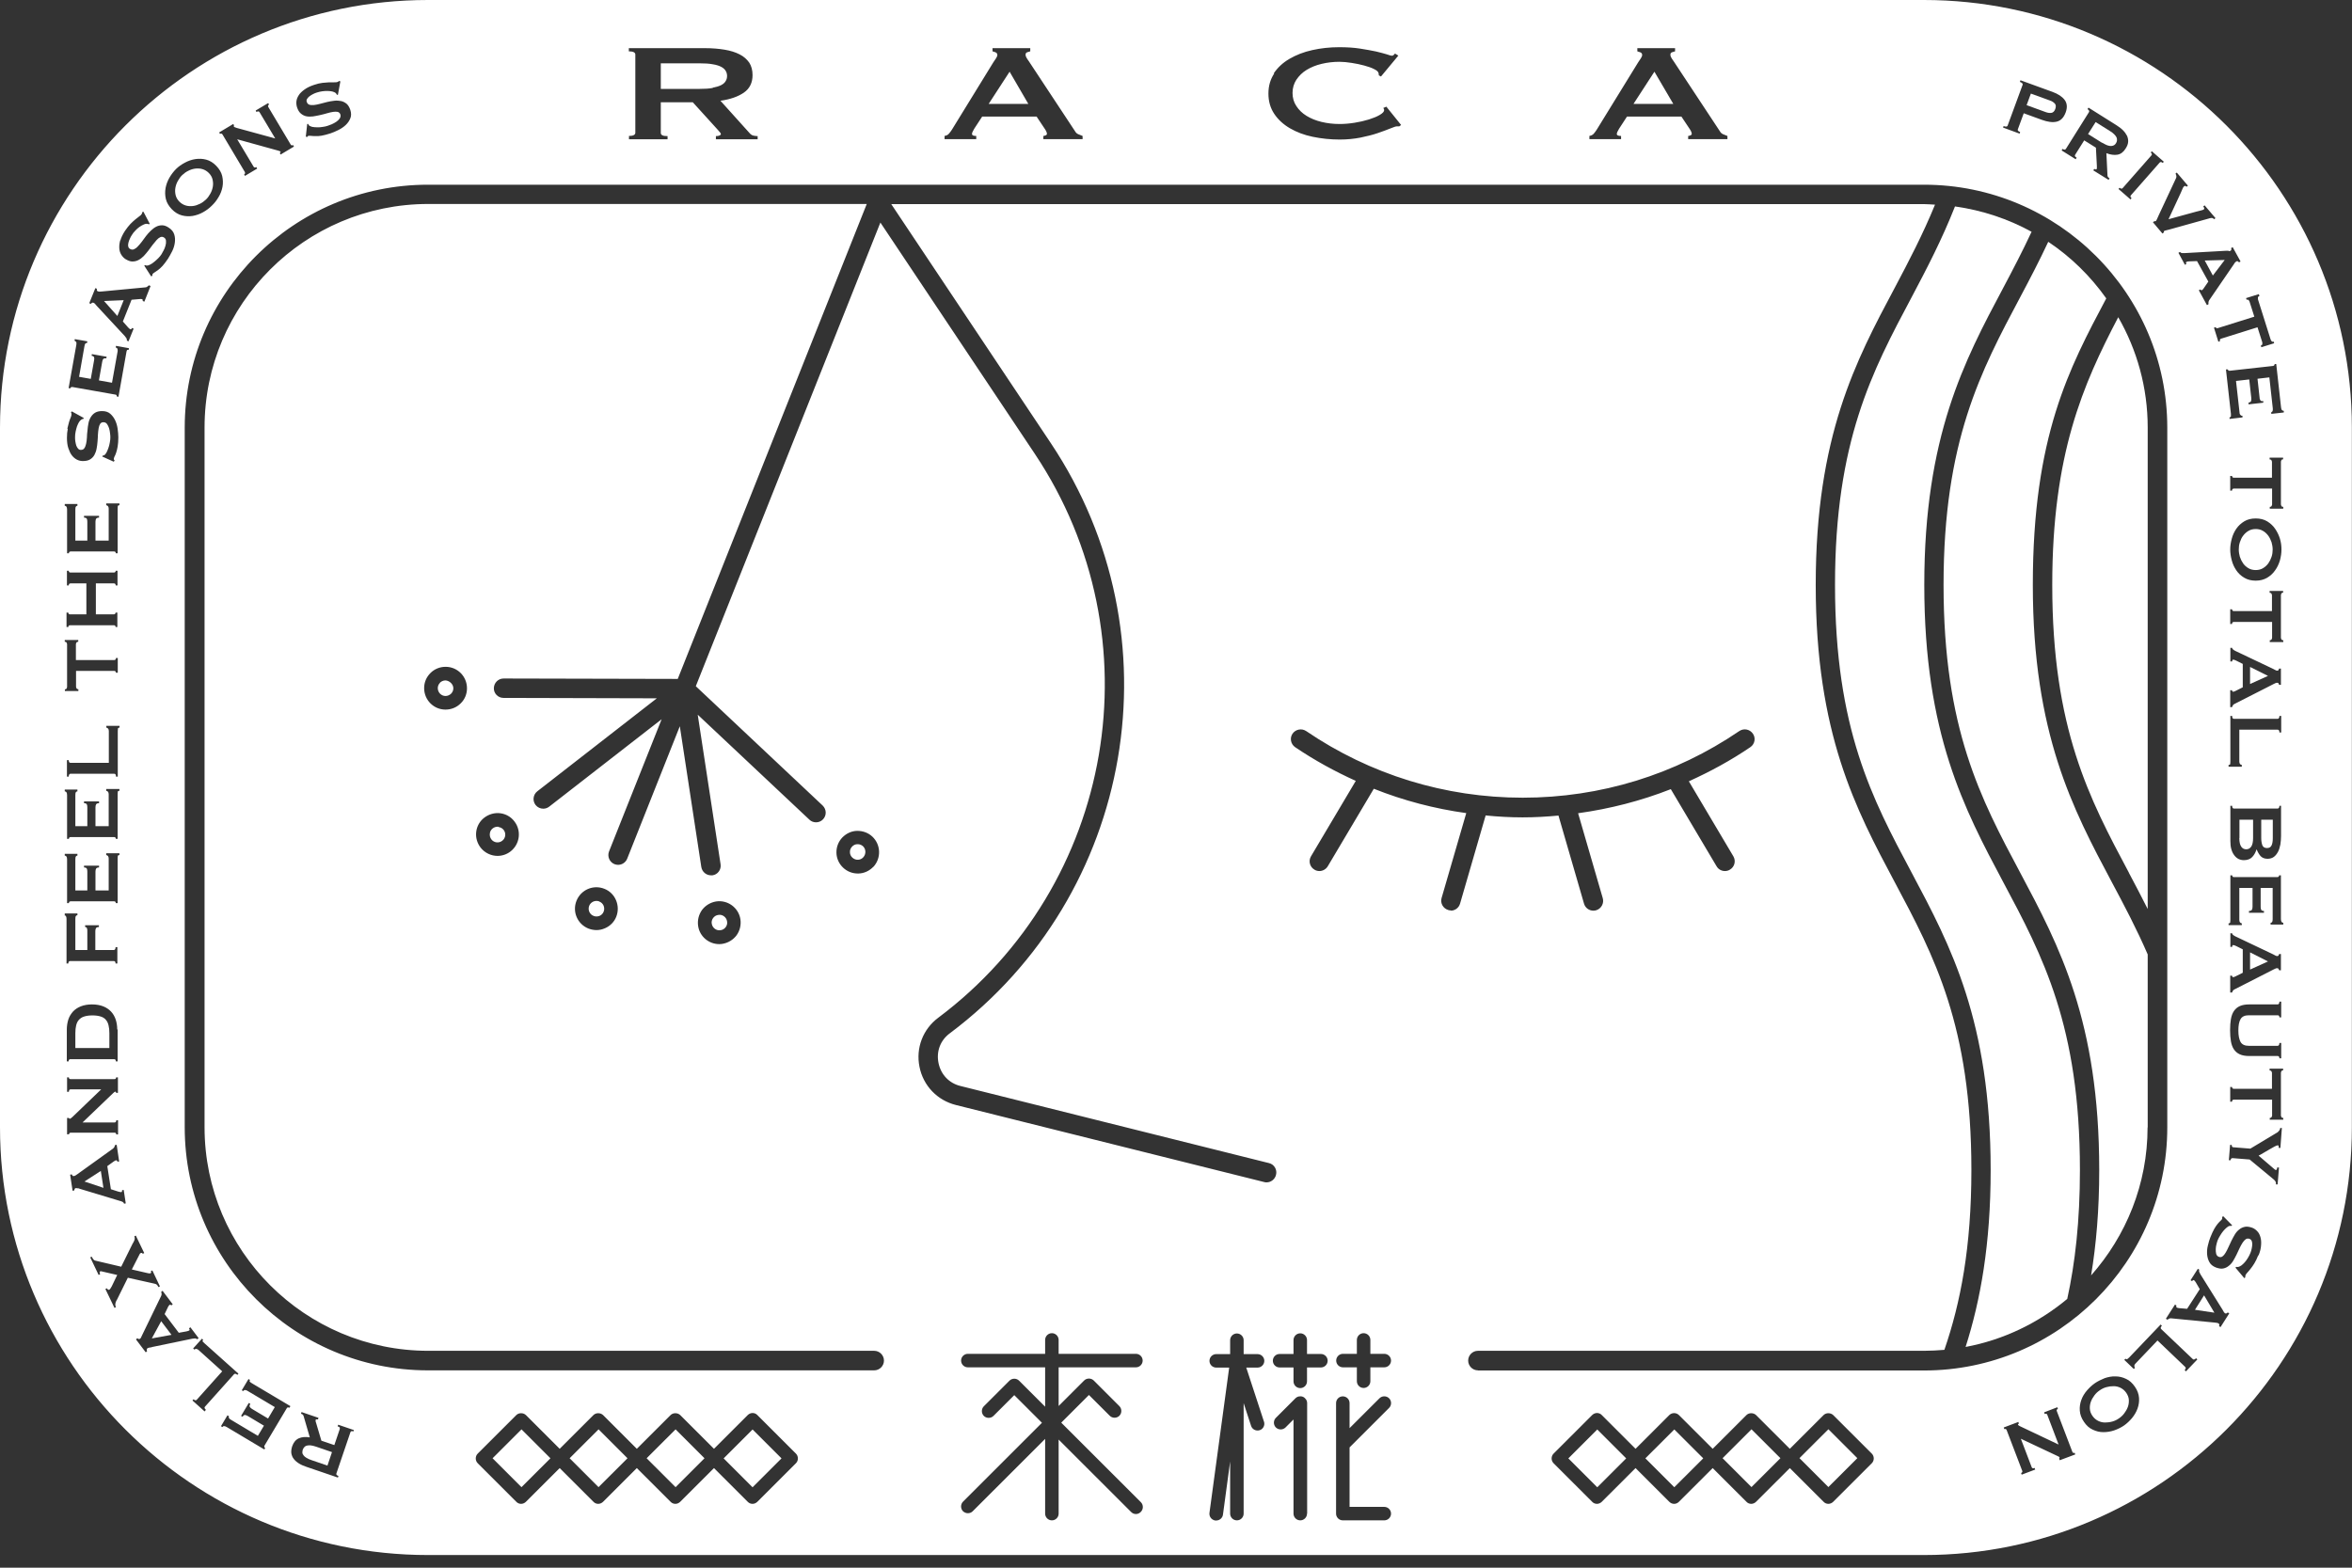 <svg width="108" height="72" viewBox="0 0 108 72" fill="none" xmlns="http://www.w3.org/2000/svg">
<rect x="0" y="0" width="108" height="72" fill="#333333" stroke="none"/>
<g clip-path="url(#clip0_20_209)">
<path d="M27.485 65.646L26.156 66.974L27.484 68.301L28.813 66.974L27.485 65.646Z" fill="white"/>
<path d="M80.425 65.644L79.097 66.971L80.425 68.298L81.754 66.971L80.425 65.644Z" fill="white"/>
<path d="M73.344 65.652L72.015 66.98L73.344 68.307L74.672 66.98L73.344 65.652Z" fill="white"/>
<path d="M31.021 65.647L29.692 66.974L31.021 68.302L32.349 66.975L31.021 65.647Z" fill="white"/>
<path d="M34.557 65.652L33.228 66.98L34.556 68.307L35.885 66.98L34.557 65.652Z" fill="white"/>
<path d="M83.957 65.642L82.629 66.969L83.957 68.297L85.285 66.97L83.957 65.642Z" fill="white"/>
<path d="M76.881 65.651L75.553 66.978L76.881 68.305L78.21 66.978L76.881 65.651Z" fill="white"/>
<path d="M32.981 42.021C32.886 42.033 32.803 42.084 32.747 42.16C32.69 42.236 32.664 42.331 32.683 42.425C32.715 42.621 32.898 42.754 33.088 42.722C33.183 42.71 33.265 42.659 33.322 42.583C33.379 42.508 33.404 42.413 33.386 42.318C33.373 42.223 33.322 42.141 33.246 42.084C33.17 42.027 33.075 42.002 32.981 42.021Z" fill="white"/>
<path d="M39.028 39.145C39.028 39.24 39.072 39.328 39.142 39.391C39.211 39.455 39.312 39.493 39.395 39.486C39.489 39.486 39.578 39.442 39.641 39.373C39.774 39.227 39.768 38.999 39.629 38.867C39.559 38.804 39.477 38.772 39.382 38.772C39.382 38.772 39.376 38.772 39.369 38.772C39.275 38.772 39.186 38.816 39.123 38.886C39.059 38.955 39.022 39.044 39.028 39.139V39.145Z" fill="white"/>
<path d="M97.759 40.093C98.05 40.637 98.335 41.187 98.619 41.749V19.639C98.619 17.793 98.126 16.067 97.266 14.569C95.647 17.66 94.236 20.859 94.236 26.863C94.236 33.469 95.944 36.686 97.759 40.087V40.093Z" fill="white"/>
<path d="M27.522 41.402C27.478 41.383 27.433 41.377 27.389 41.377C27.25 41.377 27.111 41.459 27.054 41.604C26.984 41.787 27.073 41.996 27.256 42.065C27.345 42.103 27.44 42.097 27.528 42.065C27.617 42.028 27.686 41.958 27.718 41.87C27.756 41.781 27.75 41.686 27.718 41.598C27.68 41.509 27.61 41.44 27.522 41.408V41.402Z" fill="white"/>
<path d="M98.619 51.781V43.835C98.113 42.666 97.55 41.598 96.969 40.511C95.185 37.16 93.344 33.697 93.344 26.864C93.344 20.031 95.014 16.915 96.716 13.704C95.994 12.686 95.096 11.801 94.052 11.106C93.641 11.985 93.205 12.819 92.768 13.641C90.959 17.041 89.245 20.259 89.245 26.864C89.245 33.469 90.953 36.687 92.768 40.087C94.552 43.437 96.393 46.901 96.393 53.734C96.393 55.573 96.254 57.16 96.02 58.576C97.626 56.761 98.613 54.385 98.613 51.781H98.619Z" fill="white"/>
<path d="M88.36 26.864C88.36 20.037 90.2 16.573 91.984 13.223C92.433 12.376 92.876 11.529 93.287 10.645C92.218 10.057 91.029 9.658 89.77 9.481C89.169 11.005 88.474 12.338 87.784 13.641C85.975 17.041 84.261 20.259 84.261 26.864C84.261 33.469 85.969 36.686 87.784 40.087C89.568 43.437 91.408 46.901 91.408 53.734C91.408 57.153 90.94 59.72 90.257 61.862C92.009 61.534 93.603 60.756 94.925 59.656C95.286 58.007 95.507 56.085 95.507 53.734C95.507 47.129 93.799 43.911 91.984 40.511C90.2 37.16 88.36 33.697 88.36 26.864Z" fill="white"/>
<path d="M88.347 0H19.653C8.818 0 0 8.811 0 19.639V51.781C0 62.608 8.818 71.419 19.653 71.419H88.341C99.176 71.419 107.994 62.608 107.994 51.781V19.639C107.994 8.811 99.176 0 88.341 0H88.347ZM103.724 13.52L103.749 13.596C103.711 13.609 103.686 13.628 103.68 13.659C103.68 13.685 103.68 13.716 103.68 13.742L104.268 15.606C104.268 15.606 104.293 15.65 104.312 15.676C104.331 15.695 104.363 15.701 104.401 15.688L104.426 15.764L103.838 15.947L103.813 15.872C103.851 15.859 103.876 15.84 103.882 15.809C103.882 15.783 103.882 15.752 103.882 15.726L103.661 15.031L101.985 15.556C101.934 15.575 101.921 15.613 101.94 15.669L101.864 15.695L101.662 15.05L101.738 15.025C101.738 15.025 101.757 15.063 101.776 15.069C101.795 15.082 101.814 15.082 101.839 15.069L103.515 14.544L103.294 13.849C103.294 13.849 103.269 13.798 103.25 13.78C103.231 13.761 103.199 13.754 103.161 13.767L103.136 13.691L103.724 13.508V13.52ZM102.332 11.536C102.37 11.536 102.396 11.529 102.421 11.517C102.446 11.504 102.459 11.485 102.459 11.46C102.459 11.434 102.459 11.415 102.453 11.39L102.522 11.352L102.883 12.01L102.813 12.048C102.813 12.048 102.782 12.016 102.763 12.003C102.744 11.991 102.718 11.991 102.693 12.003C102.674 12.016 102.655 12.029 102.636 12.048C102.617 12.066 102.598 12.098 102.579 12.13L101.441 13.792C101.441 13.792 101.409 13.849 101.409 13.881C101.409 13.912 101.409 13.944 101.409 13.975L101.339 14.013L100.966 13.331L101.036 13.293C101.036 13.293 101.055 13.312 101.067 13.324C101.086 13.337 101.099 13.337 101.112 13.324C101.137 13.312 101.169 13.28 101.194 13.236L101.403 12.932L100.884 11.991L100.536 12.003C100.466 12.003 100.422 12.016 100.397 12.029C100.372 12.048 100.365 12.079 100.397 12.123L100.327 12.161L100.03 11.611L100.1 11.573C100.1 11.573 100.156 11.624 100.194 11.624C100.232 11.624 100.277 11.624 100.321 11.624L102.219 11.517C102.263 11.517 102.301 11.517 102.339 11.517L102.332 11.536ZM99.954 7.926L100.466 8.527L100.403 8.577C100.403 8.577 100.372 8.552 100.353 8.539C100.334 8.533 100.308 8.539 100.289 8.558C100.264 8.577 100.239 8.615 100.22 8.666C100.194 8.716 100.169 8.78 100.138 8.856L99.575 10.069L100.846 9.721C100.928 9.696 101.004 9.684 101.067 9.665C101.131 9.652 101.175 9.633 101.194 9.62C101.232 9.589 101.219 9.544 101.169 9.481L101.232 9.431L101.732 10.019L101.668 10.069C101.63 10.025 101.586 10.006 101.535 10.012C101.485 10.019 101.447 10.025 101.422 10.037L99.606 10.543C99.543 10.562 99.492 10.575 99.454 10.581C99.416 10.587 99.391 10.6 99.379 10.606C99.366 10.613 99.359 10.625 99.359 10.638C99.359 10.651 99.359 10.663 99.359 10.676L99.296 10.726L98.86 10.208L98.923 10.158C98.923 10.158 98.974 10.17 98.993 10.151C99.005 10.145 99.018 10.113 99.043 10.069C99.062 10.025 99.088 9.968 99.119 9.898L99.922 8.179C99.935 8.148 99.941 8.116 99.935 8.084C99.935 8.053 99.916 8.015 99.897 7.971L99.96 7.92L99.954 7.926ZM98.809 6.947L99.359 7.427L99.309 7.484C99.252 7.433 99.208 7.427 99.17 7.465L97.848 8.969C97.81 9.007 97.822 9.051 97.879 9.102L97.829 9.159L97.278 8.679L97.329 8.622C97.386 8.672 97.43 8.679 97.468 8.641L98.79 7.136C98.828 7.098 98.816 7.054 98.759 7.004L98.809 6.947ZM95.9 4.943L97.177 5.746C97.297 5.822 97.399 5.897 97.481 5.98C97.563 6.062 97.626 6.15 97.671 6.239C97.709 6.327 97.728 6.422 97.721 6.517C97.715 6.612 97.677 6.713 97.607 6.82C97.506 6.985 97.38 7.079 97.228 7.105C97.076 7.13 96.905 7.105 96.722 7.035L96.772 8.059C96.772 8.097 96.785 8.122 96.804 8.141C96.823 8.16 96.842 8.179 96.867 8.192L96.823 8.261L96.121 7.825L96.165 7.756C96.165 7.756 96.209 7.781 96.228 7.781C96.247 7.781 96.266 7.781 96.273 7.768C96.279 7.756 96.285 7.737 96.285 7.718C96.285 7.692 96.285 7.667 96.285 7.623L96.241 6.782L95.703 6.447L95.286 7.111C95.286 7.111 95.267 7.155 95.28 7.174C95.286 7.193 95.318 7.218 95.356 7.244L95.311 7.313L94.666 6.909L94.71 6.839C94.78 6.883 94.831 6.883 94.862 6.839L95.925 5.145C95.95 5.101 95.925 5.057 95.855 5.012L95.9 4.943ZM92.003 5.79C92.104 5.828 92.168 5.822 92.186 5.771L92.876 3.894C92.895 3.843 92.851 3.799 92.749 3.761L92.775 3.685L94.236 4.216C94.502 4.311 94.691 4.437 94.805 4.589C94.919 4.741 94.938 4.937 94.85 5.17C94.761 5.404 94.628 5.543 94.438 5.588C94.249 5.632 94.027 5.6 93.761 5.505L92.927 5.202L92.655 5.942C92.636 5.992 92.674 6.03 92.762 6.062L92.737 6.138L91.978 5.859L92.003 5.784V5.79ZM72.97 6.245C73.058 6.232 73.128 6.201 73.179 6.144C73.229 6.087 73.28 6.017 73.324 5.948L75.222 2.863C75.266 2.794 75.31 2.731 75.348 2.674C75.386 2.617 75.405 2.566 75.405 2.522C75.405 2.471 75.38 2.434 75.336 2.408C75.285 2.389 75.234 2.37 75.184 2.358V2.212H76.917V2.358C76.866 2.37 76.822 2.383 76.772 2.402C76.721 2.421 76.702 2.459 76.702 2.516C76.702 2.56 76.715 2.598 76.74 2.642C76.765 2.686 76.797 2.743 76.847 2.806L78.979 6.036C79.011 6.093 79.061 6.138 79.118 6.163C79.175 6.188 79.245 6.213 79.321 6.245V6.39H77.518V6.245C77.518 6.245 77.581 6.239 77.619 6.22C77.663 6.201 77.682 6.182 77.682 6.15C77.682 6.1 77.657 6.03 77.6 5.942L77.208 5.354H74.709L74.343 5.916C74.273 6.03 74.241 6.106 74.241 6.157C74.241 6.213 74.305 6.245 74.437 6.245V6.39H72.983V6.245H72.97ZM58.485 3.375C58.662 3.11 58.902 2.882 59.206 2.705C59.509 2.528 59.857 2.389 60.256 2.301C60.654 2.212 61.066 2.168 61.496 2.168C61.843 2.168 62.16 2.187 62.444 2.231C62.729 2.276 62.976 2.32 63.184 2.364C63.393 2.415 63.564 2.459 63.684 2.497C63.804 2.541 63.88 2.56 63.912 2.56C63.944 2.56 63.975 2.547 64.001 2.522C64.026 2.497 64.045 2.471 64.057 2.459L64.209 2.554L63.412 3.514L63.311 3.458C63.311 3.458 63.311 3.426 63.311 3.407C63.311 3.394 63.305 3.375 63.298 3.35C63.286 3.293 63.216 3.23 63.096 3.173C62.976 3.11 62.824 3.059 62.641 3.009C62.457 2.958 62.267 2.92 62.065 2.889C61.862 2.857 61.679 2.838 61.508 2.838C61.224 2.838 60.945 2.87 60.686 2.933C60.42 2.996 60.193 3.091 59.996 3.211C59.8 3.331 59.649 3.483 59.528 3.66C59.414 3.837 59.351 4.039 59.351 4.267C59.351 4.494 59.408 4.696 59.528 4.873C59.642 5.05 59.8 5.202 59.996 5.322C60.193 5.442 60.42 5.537 60.686 5.6C60.952 5.663 61.224 5.695 61.508 5.695C61.73 5.695 61.957 5.676 62.198 5.638C62.438 5.6 62.653 5.55 62.856 5.487C63.052 5.423 63.222 5.36 63.355 5.278C63.488 5.202 63.558 5.126 63.558 5.057C63.558 5.019 63.545 4.987 63.513 4.962L63.659 4.899L64.336 5.739L64.254 5.803C64.254 5.803 64.216 5.803 64.197 5.803C64.178 5.803 64.159 5.803 64.14 5.803C64.095 5.803 64.001 5.834 63.849 5.897C63.697 5.961 63.501 6.03 63.267 6.112C63.033 6.194 62.761 6.258 62.463 6.321C62.16 6.378 61.85 6.409 61.521 6.409C61.091 6.409 60.68 6.365 60.281 6.283C59.883 6.201 59.535 6.068 59.231 5.891C58.928 5.714 58.687 5.493 58.51 5.227C58.333 4.962 58.244 4.652 58.244 4.298C58.244 3.944 58.333 3.641 58.51 3.375H58.485ZM43.361 6.245C43.449 6.232 43.519 6.201 43.569 6.144C43.62 6.087 43.671 6.017 43.715 5.948L45.612 2.863C45.657 2.794 45.701 2.731 45.739 2.674C45.777 2.617 45.796 2.566 45.796 2.522C45.796 2.471 45.771 2.434 45.726 2.408C45.676 2.389 45.625 2.37 45.575 2.358V2.212H47.308V2.358C47.257 2.37 47.213 2.383 47.162 2.402C47.112 2.421 47.093 2.459 47.093 2.516C47.093 2.56 47.105 2.598 47.131 2.642C47.156 2.686 47.188 2.743 47.238 2.806L49.37 6.036C49.401 6.093 49.452 6.138 49.509 6.163C49.566 6.188 49.636 6.213 49.711 6.245V6.39H47.909V6.245C47.909 6.245 47.972 6.239 48.01 6.22C48.054 6.201 48.073 6.182 48.073 6.15C48.073 6.1 48.048 6.03 47.991 5.942L47.599 5.354H45.1L44.733 5.916C44.664 6.03 44.632 6.106 44.632 6.157C44.632 6.213 44.695 6.245 44.828 6.245V6.39H43.373V6.245H43.361ZM28.875 6.245C29.072 6.245 29.173 6.194 29.173 6.1V2.503C29.173 2.408 29.072 2.358 28.875 2.358V2.212H32.38C32.709 2.212 33.006 2.238 33.272 2.282C33.537 2.326 33.765 2.396 33.961 2.497C34.151 2.592 34.296 2.724 34.404 2.876C34.505 3.034 34.556 3.224 34.556 3.451C34.556 3.799 34.423 4.071 34.157 4.254C33.892 4.437 33.531 4.564 33.082 4.627L34.442 6.138C34.492 6.188 34.543 6.22 34.613 6.232C34.676 6.245 34.739 6.251 34.79 6.251V6.397H32.873V6.251C32.936 6.251 32.987 6.245 33.031 6.226C33.076 6.207 33.101 6.188 33.101 6.163C33.101 6.138 33.088 6.106 33.057 6.074C33.031 6.043 32.987 5.992 32.936 5.935L31.811 4.696H30.343V6.106C30.343 6.157 30.368 6.188 30.413 6.213C30.457 6.239 30.539 6.251 30.653 6.251V6.397H28.882V6.251L28.875 6.245ZM13.72 4.368C13.783 4.273 13.872 4.191 13.986 4.109C14.099 4.026 14.245 3.957 14.416 3.9C14.561 3.849 14.694 3.818 14.814 3.805C14.928 3.793 15.036 3.786 15.118 3.78C15.206 3.78 15.282 3.78 15.345 3.78C15.409 3.78 15.459 3.78 15.491 3.767C15.529 3.755 15.554 3.736 15.567 3.717L15.63 3.736L15.516 4.355H15.472C15.453 4.317 15.434 4.286 15.409 4.267C15.377 4.241 15.326 4.222 15.263 4.203C15.2 4.191 15.13 4.178 15.055 4.178C14.979 4.178 14.896 4.178 14.808 4.191C14.719 4.203 14.637 4.222 14.555 4.248C14.492 4.267 14.428 4.292 14.371 4.323C14.308 4.355 14.258 4.387 14.207 4.425C14.163 4.463 14.125 4.5 14.099 4.545C14.074 4.589 14.068 4.633 14.087 4.684C14.112 4.753 14.15 4.791 14.207 4.81C14.27 4.829 14.34 4.829 14.422 4.823C14.504 4.81 14.599 4.798 14.707 4.766C14.808 4.741 14.915 4.709 15.023 4.684C15.13 4.658 15.238 4.64 15.352 4.627C15.459 4.614 15.56 4.621 15.655 4.64C15.75 4.658 15.832 4.703 15.908 4.76C15.984 4.823 16.041 4.918 16.085 5.044C16.13 5.189 16.136 5.322 16.085 5.436C16.041 5.55 15.965 5.657 15.87 5.746C15.776 5.834 15.662 5.91 15.535 5.973C15.409 6.036 15.289 6.087 15.175 6.125C15.017 6.175 14.877 6.213 14.764 6.232C14.65 6.251 14.555 6.258 14.473 6.251C14.39 6.251 14.327 6.245 14.276 6.239C14.226 6.232 14.188 6.239 14.156 6.239C14.137 6.245 14.125 6.264 14.112 6.289L14.042 6.277L14.106 5.695H14.156C14.163 5.727 14.175 5.746 14.194 5.765C14.226 5.79 14.276 5.809 14.34 5.828C14.409 5.84 14.485 5.847 14.567 5.847C14.65 5.847 14.732 5.847 14.82 5.828C14.909 5.815 14.979 5.803 15.048 5.777C15.092 5.765 15.156 5.739 15.232 5.708C15.307 5.676 15.371 5.638 15.44 5.594C15.504 5.55 15.56 5.499 15.598 5.442C15.636 5.385 15.649 5.328 15.63 5.259C15.611 5.196 15.567 5.158 15.51 5.139C15.453 5.126 15.377 5.126 15.295 5.139C15.213 5.152 15.118 5.17 15.017 5.202C14.915 5.234 14.808 5.259 14.7 5.284C14.593 5.31 14.485 5.328 14.371 5.347C14.264 5.36 14.163 5.36 14.068 5.341C13.973 5.322 13.891 5.278 13.815 5.215C13.739 5.152 13.682 5.057 13.638 4.924C13.612 4.835 13.6 4.747 13.612 4.646C13.625 4.545 13.663 4.456 13.726 4.361L13.72 4.368ZM10.709 5.689L10.747 5.758C10.747 5.758 10.722 5.79 10.741 5.815C10.753 5.834 10.797 5.853 10.88 5.878L12.638 6.359L11.917 5.152C11.892 5.107 11.841 5.101 11.778 5.145L11.74 5.076L12.316 4.734L12.354 4.804C12.303 4.829 12.297 4.867 12.322 4.918L13.347 6.637C13.372 6.681 13.41 6.687 13.46 6.662L13.498 6.732L12.885 7.098L12.847 7.029C12.879 7.01 12.891 6.991 12.879 6.966C12.866 6.947 12.828 6.934 12.765 6.915L10.892 6.397L11.645 7.655C11.67 7.699 11.715 7.705 11.772 7.674L11.809 7.743L11.247 8.078L11.209 8.009C11.259 7.983 11.266 7.945 11.24 7.895L10.216 6.175C10.19 6.131 10.152 6.125 10.102 6.15L10.064 6.081L10.709 5.695V5.689ZM7.603 8.634C7.635 8.47 7.692 8.312 7.78 8.16C7.869 8.009 7.97 7.876 8.084 7.762C8.198 7.648 8.337 7.553 8.489 7.471C8.641 7.389 8.805 7.332 8.969 7.307C9.134 7.282 9.305 7.288 9.469 7.332C9.634 7.376 9.792 7.471 9.931 7.617C10.07 7.762 10.165 7.92 10.203 8.084C10.241 8.255 10.247 8.419 10.216 8.584C10.184 8.748 10.127 8.906 10.032 9.058C9.944 9.209 9.842 9.336 9.722 9.45C9.608 9.563 9.475 9.665 9.324 9.747C9.172 9.835 9.014 9.886 8.849 9.917C8.685 9.943 8.514 9.936 8.35 9.892C8.185 9.848 8.027 9.753 7.888 9.608C7.749 9.462 7.654 9.304 7.616 9.14C7.578 8.976 7.572 8.805 7.603 8.641V8.634ZM5.528 11.043C5.566 10.903 5.636 10.764 5.737 10.606C5.826 10.474 5.908 10.373 5.99 10.284C6.072 10.202 6.148 10.132 6.218 10.075C6.287 10.019 6.344 9.974 6.395 9.936C6.446 9.905 6.484 9.867 6.503 9.835C6.528 9.804 6.534 9.772 6.528 9.747L6.585 9.721L6.876 10.278L6.838 10.303C6.8 10.284 6.768 10.278 6.73 10.278C6.686 10.278 6.635 10.29 6.578 10.322C6.521 10.347 6.458 10.385 6.395 10.429C6.332 10.474 6.268 10.53 6.212 10.594C6.148 10.657 6.098 10.72 6.053 10.796C6.015 10.853 5.984 10.91 5.959 10.973C5.927 11.036 5.908 11.099 5.895 11.156C5.883 11.213 5.876 11.27 5.889 11.314C5.895 11.365 5.921 11.403 5.965 11.428C6.022 11.466 6.085 11.472 6.142 11.453C6.199 11.428 6.262 11.39 6.319 11.327C6.382 11.264 6.439 11.194 6.509 11.106C6.572 11.017 6.642 10.929 6.705 10.84C6.775 10.752 6.844 10.67 6.926 10.594C7.009 10.518 7.084 10.455 7.173 10.411C7.262 10.366 7.35 10.347 7.445 10.347C7.54 10.347 7.647 10.385 7.755 10.461C7.881 10.543 7.964 10.644 8.002 10.771C8.04 10.891 8.046 11.017 8.027 11.15C8.008 11.283 7.97 11.409 7.907 11.536C7.843 11.662 7.78 11.776 7.717 11.877C7.622 12.016 7.54 12.13 7.464 12.212C7.388 12.294 7.312 12.364 7.249 12.408C7.186 12.452 7.129 12.49 7.091 12.515C7.046 12.541 7.021 12.566 7.002 12.591C6.99 12.61 6.99 12.629 7.002 12.661L6.939 12.692L6.623 12.199L6.667 12.174C6.667 12.174 6.711 12.199 6.737 12.199C6.775 12.199 6.831 12.187 6.888 12.155C6.952 12.123 7.015 12.085 7.078 12.029C7.141 11.978 7.205 11.921 7.268 11.858C7.331 11.795 7.375 11.738 7.413 11.681C7.439 11.637 7.47 11.586 7.508 11.51C7.546 11.441 7.578 11.365 7.597 11.289C7.622 11.213 7.628 11.137 7.622 11.068C7.622 10.998 7.59 10.948 7.534 10.91C7.477 10.872 7.42 10.866 7.363 10.891C7.306 10.916 7.249 10.96 7.192 11.024C7.135 11.087 7.072 11.163 7.009 11.245C6.945 11.333 6.882 11.422 6.812 11.51C6.743 11.599 6.673 11.681 6.597 11.763C6.521 11.839 6.439 11.902 6.351 11.946C6.262 11.991 6.174 12.01 6.072 12.01C5.978 12.01 5.87 11.965 5.756 11.896C5.68 11.845 5.617 11.776 5.566 11.694C5.516 11.611 5.484 11.51 5.478 11.403C5.471 11.289 5.484 11.169 5.522 11.03L5.528 11.043ZM4.371 13.23L4.447 13.261C4.447 13.261 4.447 13.305 4.447 13.331C4.447 13.356 4.466 13.369 4.497 13.381C4.523 13.388 4.542 13.394 4.567 13.394C4.592 13.394 4.63 13.394 4.668 13.388L6.673 13.198C6.711 13.198 6.737 13.185 6.762 13.166C6.787 13.147 6.806 13.128 6.838 13.103L6.914 13.135L6.629 13.855L6.553 13.824C6.553 13.824 6.553 13.798 6.553 13.78C6.553 13.761 6.54 13.748 6.528 13.742C6.503 13.729 6.458 13.729 6.408 13.735L6.041 13.767L5.642 14.765L5.876 15.031C5.921 15.082 5.959 15.113 5.984 15.12C6.015 15.132 6.041 15.113 6.06 15.063L6.136 15.094L5.902 15.676L5.826 15.644C5.832 15.606 5.826 15.575 5.807 15.537C5.781 15.505 5.756 15.473 5.731 15.435L4.44 14.045C4.415 14.013 4.39 13.982 4.365 13.957C4.339 13.931 4.32 13.912 4.295 13.906C4.27 13.893 4.244 13.9 4.225 13.906C4.206 13.918 4.187 13.938 4.175 13.957L4.099 13.925L4.377 13.236L4.371 13.23ZM3.492 15.701C3.492 15.701 3.454 15.657 3.422 15.65L3.435 15.575L4.01 15.676L3.998 15.752C3.998 15.752 3.941 15.752 3.922 15.777C3.903 15.802 3.884 15.84 3.877 15.903L3.631 17.306L4.168 17.401L4.32 16.548C4.333 16.491 4.333 16.447 4.32 16.409C4.308 16.371 4.27 16.352 4.206 16.339L4.219 16.264L4.896 16.384L4.883 16.459C4.814 16.447 4.769 16.459 4.744 16.485C4.719 16.516 4.7 16.554 4.693 16.617L4.542 17.471L5.143 17.578L5.402 16.131C5.408 16.087 5.402 16.049 5.389 16.017C5.377 15.985 5.351 15.966 5.313 15.96L5.326 15.884L5.921 15.992L5.908 16.068C5.864 16.061 5.838 16.068 5.826 16.093C5.813 16.118 5.807 16.156 5.8 16.2L5.44 18.223L5.364 18.21C5.364 18.21 5.364 18.172 5.351 18.154C5.339 18.134 5.326 18.122 5.294 18.122L3.321 17.774C3.321 17.774 3.277 17.774 3.258 17.787C3.239 17.799 3.232 17.819 3.226 17.837L3.15 17.825L3.504 15.846C3.517 15.783 3.511 15.739 3.504 15.714L3.492 15.701ZM3.093 19.683C3.118 19.569 3.144 19.468 3.169 19.386C3.194 19.304 3.22 19.234 3.245 19.177C3.27 19.121 3.283 19.07 3.283 19.032C3.283 18.988 3.277 18.963 3.258 18.944L3.296 18.893L3.846 19.196L3.827 19.241C3.783 19.241 3.751 19.26 3.726 19.279C3.688 19.304 3.656 19.342 3.624 19.392C3.593 19.449 3.561 19.512 3.536 19.582C3.511 19.658 3.492 19.734 3.473 19.822C3.454 19.911 3.447 19.993 3.447 20.075C3.447 20.138 3.447 20.208 3.46 20.277C3.473 20.347 3.485 20.41 3.504 20.467C3.523 20.524 3.555 20.568 3.587 20.606C3.618 20.644 3.662 20.663 3.713 20.663C3.783 20.663 3.84 20.638 3.871 20.587C3.909 20.537 3.934 20.467 3.953 20.385C3.972 20.303 3.985 20.208 3.991 20.1C3.991 19.993 4.004 19.885 4.017 19.772C4.023 19.658 4.042 19.55 4.061 19.443C4.08 19.335 4.118 19.241 4.168 19.159C4.219 19.076 4.282 19.007 4.365 18.956C4.447 18.906 4.554 18.88 4.687 18.88C4.839 18.88 4.965 18.918 5.06 19C5.155 19.083 5.231 19.184 5.288 19.304C5.345 19.424 5.383 19.557 5.402 19.696C5.421 19.835 5.434 19.968 5.434 20.088C5.434 20.252 5.421 20.397 5.402 20.511C5.383 20.625 5.358 20.72 5.332 20.796C5.307 20.872 5.282 20.928 5.256 20.973C5.237 21.017 5.225 21.055 5.225 21.086C5.225 21.105 5.237 21.124 5.263 21.143L5.225 21.206L4.693 20.966L4.719 20.922C4.719 20.922 4.769 20.922 4.788 20.903C4.826 20.884 4.858 20.84 4.89 20.783C4.921 20.72 4.953 20.65 4.978 20.574C5.003 20.498 5.029 20.416 5.041 20.328C5.06 20.239 5.067 20.163 5.067 20.1C5.067 20.05 5.067 19.986 5.054 19.904C5.048 19.822 5.029 19.746 5.01 19.671C4.984 19.595 4.953 19.525 4.915 19.475C4.871 19.418 4.82 19.392 4.75 19.392C4.681 19.392 4.63 19.418 4.599 19.468C4.567 19.519 4.542 19.588 4.529 19.671C4.516 19.753 4.504 19.848 4.497 19.955C4.497 20.062 4.485 20.17 4.478 20.284C4.472 20.397 4.453 20.505 4.434 20.612C4.415 20.72 4.377 20.815 4.333 20.897C4.289 20.979 4.219 21.049 4.137 21.099C4.055 21.15 3.941 21.175 3.808 21.175C3.713 21.175 3.624 21.156 3.536 21.112C3.447 21.067 3.371 21.004 3.302 20.916C3.232 20.827 3.182 20.713 3.137 20.581C3.093 20.448 3.074 20.284 3.074 20.107C3.074 19.949 3.087 19.816 3.112 19.702L3.093 19.683ZM2.973 23.147H3.555V23.229C3.523 23.229 3.498 23.242 3.485 23.267C3.466 23.292 3.46 23.337 3.46 23.4V24.828H4.01V23.962C4.01 23.905 4.004 23.861 3.985 23.823C3.966 23.792 3.928 23.773 3.858 23.773V23.691H4.548V23.773C4.478 23.773 4.434 23.792 4.415 23.823C4.396 23.855 4.384 23.899 4.384 23.962V24.828H4.991V23.356C4.991 23.311 4.978 23.273 4.959 23.248C4.94 23.223 4.909 23.204 4.877 23.204V23.122H5.484V23.204C5.44 23.204 5.415 23.216 5.408 23.248C5.408 23.273 5.402 23.311 5.402 23.356V25.41H5.32C5.32 25.41 5.313 25.372 5.301 25.353C5.288 25.334 5.269 25.328 5.244 25.328H3.239C3.239 25.328 3.194 25.334 3.182 25.353C3.169 25.372 3.163 25.385 3.163 25.41H3.08V23.4C3.08 23.337 3.068 23.292 3.049 23.267C3.03 23.242 3.005 23.229 2.973 23.229V23.147ZM4.965 33.463C4.965 33.463 4.915 33.418 4.883 33.418V33.336H5.49V33.418C5.446 33.418 5.421 33.431 5.415 33.463C5.415 33.488 5.408 33.526 5.408 33.57V35.669H5.326C5.326 35.58 5.301 35.536 5.244 35.536H3.239C3.188 35.536 3.156 35.58 3.156 35.669H3.074V34.91H3.156C3.156 34.992 3.182 35.036 3.239 35.036H4.997V33.57C4.997 33.526 4.984 33.488 4.965 33.463ZM3.239 26.794C3.188 26.794 3.156 26.826 3.156 26.889H3.074V26.213H3.156C3.156 26.213 3.156 26.25 3.175 26.27C3.188 26.288 3.207 26.295 3.232 26.295H5.237C5.237 26.295 5.282 26.288 5.294 26.27C5.307 26.25 5.313 26.238 5.313 26.213H5.396V26.889H5.313C5.313 26.826 5.288 26.794 5.231 26.794H4.402V28.216H5.231C5.231 28.216 5.275 28.21 5.288 28.191C5.301 28.172 5.307 28.159 5.307 28.134H5.389V28.798H5.307C5.307 28.741 5.282 28.716 5.225 28.716H3.22C3.169 28.716 3.137 28.741 3.137 28.798H3.055V28.134H3.137C3.137 28.134 3.137 28.172 3.156 28.191C3.169 28.21 3.188 28.216 3.213 28.216H3.966V26.794H3.213H3.239ZM2.973 31.661C3.017 31.661 3.043 31.648 3.055 31.623C3.068 31.598 3.08 31.573 3.08 31.547V29.588C3.08 29.588 3.074 29.537 3.055 29.512C3.043 29.487 3.011 29.474 2.973 29.474V29.392H3.593V29.474C3.549 29.474 3.523 29.487 3.511 29.512C3.498 29.537 3.485 29.563 3.485 29.588V30.315H5.244C5.294 30.315 5.326 30.283 5.326 30.22H5.408V30.896H5.326C5.326 30.896 5.32 30.858 5.307 30.84C5.294 30.82 5.275 30.814 5.25 30.814H3.492V31.541C3.492 31.541 3.498 31.592 3.517 31.617C3.53 31.642 3.561 31.655 3.599 31.655V31.737H2.979V31.655L2.973 31.661ZM2.973 36.263H3.555V36.345C3.523 36.345 3.498 36.358 3.485 36.383C3.466 36.408 3.46 36.452 3.46 36.516V37.944H4.01V37.078C4.01 37.021 4.004 36.977 3.985 36.939C3.966 36.907 3.928 36.889 3.858 36.889V36.806H4.548V36.889C4.478 36.889 4.434 36.907 4.415 36.939C4.396 36.971 4.384 37.015 4.384 37.078V37.944H4.991V36.471C4.991 36.427 4.978 36.389 4.959 36.364C4.94 36.339 4.909 36.32 4.877 36.32V36.237H5.484V36.32C5.44 36.32 5.415 36.332 5.408 36.364C5.408 36.389 5.402 36.427 5.402 36.471V38.526H5.32C5.32 38.526 5.313 38.488 5.301 38.469C5.288 38.45 5.269 38.444 5.244 38.444H3.239C3.239 38.444 3.194 38.45 3.182 38.469C3.169 38.488 3.163 38.5 3.163 38.526H3.08V36.516C3.08 36.452 3.068 36.408 3.049 36.383C3.03 36.358 3.005 36.345 2.973 36.345V36.263ZM2.973 39.215H3.555V39.297C3.523 39.297 3.498 39.309 3.485 39.335C3.466 39.36 3.46 39.404 3.46 39.467V40.896H4.01V40.03C4.01 39.973 4.004 39.929 3.985 39.891C3.966 39.859 3.928 39.84 3.858 39.84V39.758H4.548V39.84C4.478 39.84 4.434 39.859 4.415 39.891C4.396 39.922 4.384 39.967 4.384 40.03V40.896H4.991V39.423C4.991 39.379 4.978 39.341 4.959 39.316C4.94 39.29 4.909 39.272 4.877 39.272V39.189H5.484V39.272C5.44 39.272 5.415 39.284 5.408 39.316C5.408 39.341 5.402 39.379 5.402 39.423V41.477H5.32C5.32 41.477 5.313 41.44 5.301 41.421C5.288 41.402 5.269 41.395 5.244 41.395H3.239C3.239 41.395 3.194 41.402 3.182 41.421C3.169 41.44 3.163 41.452 3.163 41.477H3.08V39.467C3.08 39.404 3.068 39.36 3.049 39.335C3.03 39.309 3.005 39.297 2.973 39.297V39.215ZM2.973 42.034V41.952H3.555V42.034C3.523 42.034 3.498 42.046 3.485 42.072C3.466 42.097 3.46 42.141 3.46 42.204V43.633H4.01V42.767C4.01 42.71 4.01 42.666 3.991 42.628C3.979 42.596 3.953 42.577 3.909 42.577V42.495H4.542V42.577C4.472 42.577 4.428 42.596 4.409 42.628C4.39 42.66 4.377 42.704 4.377 42.767V43.633H5.231C5.231 43.633 5.275 43.62 5.288 43.595C5.301 43.57 5.307 43.538 5.307 43.5H5.389V44.252H5.307C5.307 44.176 5.282 44.139 5.225 44.139H3.22C3.169 44.139 3.137 44.176 3.137 44.252H3.055V42.204C3.055 42.141 3.043 42.097 3.024 42.072C3.005 42.046 2.979 42.034 2.948 42.034H2.973ZM5.402 47.28V48.746H5.32C5.32 48.677 5.294 48.645 5.237 48.645H3.232C3.182 48.645 3.15 48.677 3.15 48.746H3.068V47.28C3.068 47.116 3.093 46.97 3.137 46.825C3.182 46.686 3.258 46.566 3.352 46.458C3.447 46.357 3.568 46.275 3.713 46.218C3.858 46.161 4.029 46.13 4.225 46.13C4.421 46.13 4.592 46.161 4.738 46.218C4.883 46.275 5.003 46.357 5.098 46.458C5.193 46.559 5.263 46.679 5.313 46.825C5.358 46.964 5.383 47.116 5.383 47.28H5.402ZM3.163 52.096H3.08V51.344H3.163C3.163 51.344 3.175 51.382 3.207 51.382C3.232 51.382 3.27 51.351 3.333 51.294L4.649 50.03H3.245C3.194 50.03 3.163 50.068 3.163 50.143H3.08V49.48H3.163C3.163 49.537 3.188 49.562 3.245 49.562H5.25C5.301 49.562 5.332 49.537 5.332 49.48H5.415V50.194H5.332C5.332 50.156 5.32 50.137 5.294 50.137C5.275 50.137 5.237 50.162 5.193 50.207L3.789 51.553H5.256C5.307 51.553 5.339 51.521 5.339 51.452H5.421V52.103H5.339C5.339 52.046 5.313 52.021 5.256 52.021H3.251C3.201 52.021 3.169 52.046 3.169 52.103L3.163 52.096ZM3.574 54.581C3.542 54.568 3.511 54.568 3.485 54.568C3.454 54.568 3.435 54.587 3.428 54.606C3.422 54.631 3.416 54.65 3.409 54.675L3.333 54.688L3.22 53.949L3.296 53.936C3.296 53.936 3.315 53.974 3.327 53.993C3.34 54.012 3.365 54.018 3.397 54.012C3.422 54.012 3.441 53.999 3.466 53.986C3.485 53.974 3.517 53.955 3.549 53.93L5.187 52.754C5.187 52.754 5.237 52.71 5.25 52.684C5.263 52.659 5.269 52.627 5.282 52.59L5.358 52.577L5.471 53.342L5.396 53.354C5.396 53.354 5.389 53.329 5.377 53.31C5.364 53.291 5.351 53.285 5.332 53.291C5.301 53.291 5.269 53.316 5.225 53.342L4.927 53.557L5.092 54.618L5.427 54.726C5.49 54.745 5.541 54.751 5.566 54.751C5.598 54.751 5.611 54.713 5.604 54.663L5.68 54.65L5.775 55.27L5.699 55.282C5.687 55.244 5.661 55.219 5.63 55.2C5.592 55.181 5.554 55.168 5.509 55.156L3.688 54.606C3.65 54.593 3.612 54.581 3.574 54.568V54.581ZM5.358 59.707C5.32 59.776 5.301 59.84 5.294 59.89C5.294 59.941 5.294 59.985 5.326 60.035L5.256 60.067L4.839 59.201L4.909 59.169C4.909 59.169 4.934 59.208 4.953 59.226C4.972 59.239 4.991 59.245 5.016 59.233C5.035 59.226 5.054 59.208 5.073 59.176C5.092 59.151 5.111 59.113 5.13 59.081L5.383 58.556L4.807 58.424C4.757 58.411 4.712 58.405 4.674 58.392C4.637 58.386 4.611 58.379 4.599 58.392C4.567 58.411 4.567 58.455 4.599 58.525L4.529 58.556L4.143 57.747L4.213 57.716C4.244 57.779 4.27 57.823 4.295 57.849C4.32 57.874 4.346 57.893 4.384 57.899L5.566 58.177L6.091 57.115C6.091 57.115 6.117 57.077 6.129 57.052C6.142 57.027 6.155 57.002 6.167 56.97C6.18 56.938 6.186 56.907 6.186 56.875C6.186 56.843 6.186 56.812 6.167 56.78L6.237 56.749L6.623 57.551L6.553 57.583C6.534 57.539 6.503 57.532 6.458 57.551C6.439 57.558 6.42 57.577 6.408 57.608C6.389 57.64 6.376 57.672 6.357 57.709L6.053 58.304L6.737 58.462C6.737 58.462 6.793 58.474 6.825 58.481C6.857 58.487 6.888 58.481 6.907 58.481C6.945 58.462 6.952 58.43 6.926 58.379L6.996 58.348L7.344 59.081L7.274 59.113C7.249 59.062 7.224 59.024 7.205 59.005C7.179 58.98 7.141 58.967 7.091 58.955L5.87 58.683L5.358 59.719V59.707ZM6.971 61.875C6.926 61.881 6.888 61.888 6.85 61.894C6.812 61.9 6.787 61.913 6.768 61.925C6.743 61.944 6.737 61.963 6.737 61.989C6.737 62.014 6.743 62.033 6.756 62.058L6.692 62.109L6.243 61.515L6.306 61.464C6.306 61.464 6.344 61.489 6.363 61.496C6.382 61.508 6.408 61.496 6.433 61.483C6.452 61.47 6.465 61.451 6.477 61.426C6.49 61.401 6.503 61.376 6.521 61.331L7.401 59.517C7.401 59.517 7.426 59.454 7.42 59.429C7.42 59.397 7.413 59.365 7.401 59.334L7.464 59.283L7.932 59.903L7.869 59.953C7.869 59.953 7.85 59.934 7.831 59.928C7.812 59.922 7.799 59.922 7.787 59.928C7.761 59.947 7.742 59.979 7.717 60.023L7.559 60.352L8.21 61.211L8.558 61.148C8.628 61.135 8.672 61.116 8.691 61.104C8.716 61.085 8.71 61.053 8.678 61.009L8.742 60.958L9.121 61.458L9.058 61.508C9.058 61.508 8.995 61.47 8.957 61.47C8.919 61.47 8.875 61.477 8.83 61.483L6.971 61.868V61.875ZM9.4 64.827L8.837 64.321L8.887 64.264C8.95 64.321 8.995 64.327 9.033 64.289L10.203 62.981L9.115 62.001C9.083 61.97 9.045 61.957 9.014 61.951C8.982 61.951 8.95 61.957 8.925 61.982L8.868 61.932L9.273 61.483L9.33 61.533C9.298 61.565 9.292 61.597 9.311 61.616C9.33 61.641 9.355 61.666 9.387 61.692L10.949 63.089L10.899 63.145C10.835 63.089 10.785 63.076 10.747 63.114L9.412 64.606C9.374 64.643 9.393 64.694 9.456 64.751L9.406 64.808L9.4 64.827ZM13.277 64.65C13.277 64.65 13.239 64.637 13.22 64.637C13.201 64.637 13.182 64.656 13.169 64.675L12.145 66.394C12.145 66.394 12.126 66.439 12.139 66.457C12.145 66.476 12.157 66.489 12.176 66.502L12.139 66.571L10.412 65.541C10.361 65.509 10.317 65.497 10.285 65.497C10.254 65.497 10.228 65.516 10.216 65.541L10.146 65.503L10.443 65.004L10.513 65.042C10.513 65.042 10.494 65.099 10.513 65.124C10.525 65.149 10.557 65.181 10.614 65.212L11.841 65.945L12.12 65.478L11.379 65.035C11.329 65.004 11.284 64.991 11.247 64.985C11.209 64.985 11.177 65.01 11.139 65.067L11.069 65.029L11.424 64.435L11.493 64.473C11.462 64.53 11.449 64.574 11.468 64.612C11.487 64.643 11.519 64.675 11.569 64.707L12.309 65.149L12.619 64.624L11.354 63.872C11.316 63.847 11.278 63.841 11.247 63.841C11.215 63.841 11.183 63.86 11.171 63.891L11.101 63.853L11.411 63.335L11.481 63.379C11.455 63.417 11.455 63.449 11.481 63.468C11.5 63.487 11.531 63.506 11.569 63.531L13.334 64.58L13.296 64.65H13.277ZM16.237 65.743C16.155 65.718 16.111 65.724 16.092 65.775L15.447 67.671C15.428 67.722 15.459 67.76 15.541 67.785L15.516 67.861L14.087 67.374C13.954 67.33 13.834 67.279 13.732 67.216C13.631 67.153 13.549 67.083 13.492 67.007C13.429 66.932 13.397 66.843 13.378 66.748C13.366 66.653 13.378 66.546 13.416 66.426C13.479 66.243 13.581 66.123 13.72 66.059C13.859 65.996 14.03 65.983 14.226 66.015L13.941 65.035C13.928 65.004 13.916 64.978 13.891 64.959C13.865 64.947 13.84 64.934 13.821 64.928L13.846 64.852L14.624 65.118L14.599 65.193C14.599 65.193 14.548 65.181 14.53 65.187C14.511 65.193 14.498 65.2 14.492 65.212C14.492 65.225 14.492 65.244 14.492 65.269C14.492 65.288 14.504 65.32 14.517 65.358L14.757 66.167L15.352 66.369L15.605 65.623C15.605 65.623 15.605 65.579 15.598 65.56C15.586 65.541 15.554 65.522 15.504 65.509L15.529 65.433L16.25 65.68L16.225 65.756L16.237 65.743ZM36.548 67.203L34.777 68.973C34.72 69.03 34.638 69.068 34.556 69.068C34.474 69.068 34.391 69.036 34.334 68.973L32.785 67.425L31.235 68.973C31.178 69.03 31.096 69.068 31.014 69.068C30.931 69.068 30.849 69.036 30.792 68.973L29.242 67.425L27.693 68.973C27.636 69.03 27.553 69.068 27.471 69.068C27.389 69.068 27.307 69.036 27.25 68.973L25.7 67.425L24.15 68.973C24.093 69.03 24.011 69.068 23.929 69.068C23.847 69.068 23.765 69.036 23.708 68.973L21.936 67.203C21.816 67.083 21.816 66.881 21.936 66.761L23.708 64.991C23.822 64.877 24.03 64.877 24.15 64.991L25.7 66.54L27.25 64.991C27.364 64.877 27.572 64.877 27.693 64.991L29.242 66.54L30.792 64.991C30.906 64.877 31.115 64.877 31.235 64.991L32.785 66.54L34.334 64.991C34.391 64.934 34.474 64.896 34.556 64.896C34.638 64.896 34.72 64.928 34.777 64.991L36.548 66.761C36.668 66.881 36.668 67.083 36.548 67.203ZM52.381 69.441C52.317 69.504 52.242 69.536 52.159 69.536C52.077 69.536 52.001 69.504 51.938 69.441L48.611 66.116V69.517C48.611 69.687 48.472 69.826 48.301 69.826C48.13 69.826 47.991 69.687 47.991 69.517V66.085L44.664 69.409C44.6 69.472 44.525 69.498 44.442 69.498C44.36 69.498 44.284 69.466 44.221 69.409C44.101 69.289 44.101 69.087 44.221 68.967L47.845 65.345L46.574 64.075L45.619 65.029C45.499 65.149 45.296 65.149 45.176 65.029C45.056 64.909 45.056 64.707 45.176 64.587L46.353 63.411C46.473 63.291 46.675 63.291 46.795 63.411L47.991 64.606V62.798H44.442C44.272 62.798 44.132 62.659 44.132 62.488C44.132 62.317 44.272 62.178 44.442 62.178H47.991V61.54C47.991 61.369 48.13 61.23 48.301 61.23C48.472 61.23 48.611 61.369 48.611 61.54V62.178H52.159C52.33 62.178 52.469 62.317 52.469 62.488C52.469 62.659 52.33 62.798 52.159 62.798H48.611V64.574L49.781 63.404C49.901 63.284 50.103 63.284 50.224 63.404L51.4 64.58C51.52 64.7 51.52 64.903 51.4 65.023C51.28 65.143 51.078 65.143 50.958 65.023L50.002 64.068L48.731 65.339L52.387 68.992C52.507 69.112 52.507 69.314 52.387 69.435L52.381 69.441ZM58.042 65.294C58.093 65.459 58.004 65.636 57.84 65.686C57.675 65.737 57.498 65.648 57.447 65.484L57.106 64.441V69.517C57.106 69.687 56.967 69.826 56.796 69.826C56.625 69.826 56.486 69.687 56.486 69.517V67.121L56.157 69.561C56.138 69.719 55.999 69.833 55.847 69.833C55.834 69.833 55.822 69.833 55.803 69.833C55.632 69.808 55.512 69.65 55.537 69.479L56.442 62.81H55.847C55.676 62.81 55.537 62.671 55.537 62.501C55.537 62.33 55.676 62.191 55.847 62.191H56.486V61.553C56.486 61.382 56.625 61.243 56.796 61.243C56.967 61.243 57.106 61.382 57.106 61.553V62.191H57.745C57.915 62.191 58.055 62.33 58.055 62.501C58.055 62.671 57.915 62.81 57.745 62.81H57.226L58.042 65.301V65.294ZM60.016 69.517C60.016 69.687 59.876 69.826 59.706 69.826C59.535 69.826 59.396 69.687 59.396 69.517V65.193L59.029 65.56C58.908 65.68 58.706 65.68 58.586 65.56C58.466 65.44 58.466 65.238 58.586 65.118L59.484 64.22C59.573 64.131 59.706 64.106 59.826 64.15C59.94 64.201 60.022 64.315 60.022 64.441V69.517H60.016ZM60.654 62.804H60.016V63.442C60.016 63.613 59.876 63.752 59.706 63.752C59.535 63.752 59.396 63.613 59.396 63.442V62.804H58.757C58.586 62.804 58.447 62.665 58.447 62.494C58.447 62.324 58.586 62.185 58.757 62.185H59.396V61.546C59.396 61.376 59.535 61.236 59.706 61.236C59.876 61.236 60.016 61.376 60.016 61.546V62.185H60.654C60.825 62.185 60.964 62.324 60.964 62.494C60.964 62.665 60.825 62.804 60.654 62.804ZM63.564 69.207C63.735 69.207 63.874 69.346 63.874 69.517C63.874 69.687 63.735 69.826 63.564 69.826H61.66C61.489 69.826 61.35 69.687 61.35 69.517V64.441C61.35 64.27 61.489 64.131 61.66 64.131C61.831 64.131 61.97 64.27 61.97 64.441V65.591L63.343 64.22C63.463 64.1 63.665 64.1 63.785 64.22C63.906 64.34 63.906 64.542 63.785 64.662L61.97 66.476V69.207H63.564ZM63.564 62.178C63.735 62.178 63.874 62.317 63.874 62.488C63.874 62.659 63.735 62.798 63.564 62.798H62.925V63.436C62.925 63.607 62.786 63.746 62.615 63.746C62.444 63.746 62.305 63.607 62.305 63.436V62.798H61.666C61.496 62.798 61.356 62.659 61.356 62.488C61.356 62.317 61.496 62.178 61.666 62.178H62.305V61.54C62.305 61.369 62.444 61.23 62.615 61.23C62.786 61.23 62.925 61.369 62.925 61.54V62.178H63.564ZM66.626 41.812C66.581 41.812 66.543 41.812 66.499 41.794C66.265 41.724 66.126 41.477 66.195 41.244L67.328 37.344C65.867 37.141 64.443 36.768 63.083 36.225L60.971 39.783C60.888 39.922 60.737 40.005 60.585 40.005C60.509 40.005 60.427 39.986 60.357 39.941C60.142 39.815 60.072 39.543 60.199 39.328L62.255 35.864C61.293 35.428 60.357 34.916 59.471 34.316C59.269 34.177 59.212 33.899 59.351 33.697C59.49 33.494 59.769 33.437 59.977 33.576C62.913 35.574 66.353 36.636 69.921 36.636C73.489 36.636 76.923 35.58 79.865 33.576C80.073 33.437 80.345 33.488 80.491 33.697C80.63 33.899 80.579 34.177 80.371 34.316C79.472 34.929 78.524 35.441 77.549 35.883L79.593 39.328C79.719 39.543 79.65 39.815 79.434 39.941C79.365 39.986 79.283 40.005 79.207 40.005C79.055 40.005 78.903 39.929 78.821 39.783L76.721 36.244C75.355 36.781 73.925 37.148 72.464 37.35L73.596 41.25C73.666 41.484 73.526 41.737 73.293 41.806C73.248 41.819 73.21 41.825 73.166 41.825C72.97 41.825 72.793 41.699 72.736 41.503L71.566 37.47V37.457C71.022 37.508 70.471 37.54 69.915 37.54C69.358 37.54 68.776 37.508 68.213 37.451C68.213 37.457 68.213 37.464 68.213 37.47L67.043 41.503C66.986 41.699 66.809 41.825 66.613 41.825L66.626 41.812ZM85.95 67.203L84.178 68.973C84.122 69.03 84.039 69.068 83.957 69.068C83.875 69.068 83.793 69.036 83.736 68.973L82.186 67.425L80.636 68.973C80.579 69.03 80.497 69.068 80.415 69.068C80.333 69.068 80.25 69.036 80.194 68.973L78.644 67.425L77.094 68.973C77.031 69.036 76.955 69.068 76.873 69.068C76.79 69.068 76.715 69.036 76.651 68.973L75.102 67.425L73.552 68.973C73.495 69.03 73.413 69.068 73.33 69.068C73.248 69.068 73.166 69.036 73.109 68.973L71.338 67.203C71.218 67.083 71.218 66.881 71.338 66.761L73.109 64.991C73.166 64.934 73.248 64.896 73.33 64.896C73.413 64.896 73.495 64.928 73.552 64.991L75.102 66.54L76.651 64.991C76.772 64.871 76.974 64.871 77.094 64.991L78.644 66.54L80.194 64.991C80.307 64.877 80.516 64.877 80.636 64.991L82.186 66.54L83.736 64.991C83.85 64.877 84.058 64.877 84.178 64.991L85.95 66.761C86.07 66.881 86.07 67.083 85.95 67.203ZM67.865 62.937C67.619 62.937 67.416 62.734 67.416 62.488C67.416 62.242 67.619 62.039 67.865 62.039H88.347C88.663 62.039 88.973 62.02 89.283 61.995C90.023 59.846 90.523 57.286 90.523 53.734C90.523 47.128 88.815 43.911 87 40.51C85.216 37.16 83.375 33.697 83.375 26.864C83.375 20.031 85.216 16.573 87 13.223C87.657 11.984 88.296 10.758 88.853 9.399C88.682 9.393 88.518 9.374 88.347 9.374H40.925L48.257 20.36C54.145 29.19 52.109 41.092 43.614 47.457C43.177 47.779 42.987 48.291 43.095 48.822C43.203 49.353 43.582 49.752 44.107 49.878L58.27 53.418C58.51 53.474 58.656 53.721 58.592 53.961C58.542 54.163 58.358 54.303 58.162 54.303C58.124 54.303 58.093 54.303 58.055 54.29L43.892 50.75C43.038 50.535 42.393 49.865 42.222 48.999C42.045 48.133 42.38 47.267 43.082 46.743C51.198 40.662 53.146 29.291 47.523 20.852L40.426 10.221L31.95 31.516L37.775 36.996C37.952 37.167 37.965 37.445 37.794 37.628C37.706 37.723 37.586 37.767 37.472 37.767C37.364 37.767 37.25 37.729 37.168 37.647L32.038 32.824L33.088 39.695C33.126 39.941 32.955 40.169 32.715 40.201C32.69 40.201 32.671 40.201 32.645 40.201C32.43 40.201 32.241 40.043 32.203 39.821L31.216 33.355L28.8 39.436C28.73 39.613 28.559 39.72 28.382 39.72C28.325 39.72 28.268 39.708 28.218 39.689C27.99 39.6 27.876 39.335 27.965 39.107L30.381 33.033L25.219 37.047C25.137 37.11 25.042 37.141 24.947 37.141C24.815 37.141 24.682 37.084 24.593 36.971C24.441 36.775 24.479 36.497 24.669 36.345L30.16 32.072L23.119 32.053C22.873 32.053 22.67 31.851 22.677 31.604C22.683 31.358 22.879 31.162 23.126 31.162L31.121 31.181L39.8 9.368H19.666C13.998 9.368 9.393 13.975 9.393 19.633V51.774C9.393 57.438 14.005 62.039 19.666 62.039H40.141C40.388 62.039 40.59 62.242 40.59 62.488C40.59 62.734 40.388 62.937 40.141 62.937H19.653C13.498 62.937 8.482 57.931 8.482 51.774V19.639C8.482 13.489 13.492 8.483 19.653 8.483H88.347C94.502 8.483 99.518 13.489 99.518 19.639V51.781C99.518 57.937 94.508 62.943 88.347 62.943H67.865V62.937ZM40.103 39.809C39.92 39.998 39.679 40.112 39.42 40.118C39.407 40.118 39.401 40.118 39.388 40.118C39.135 40.118 38.901 40.024 38.718 39.853C38.528 39.676 38.414 39.429 38.408 39.17C38.401 38.905 38.496 38.658 38.673 38.469C38.857 38.279 39.097 38.165 39.357 38.159C39.629 38.159 39.869 38.248 40.059 38.425C40.451 38.797 40.47 39.417 40.103 39.815V39.809ZM33.822 42.956C33.664 43.165 33.436 43.304 33.177 43.348C33.126 43.355 33.076 43.361 33.025 43.361C32.55 43.361 32.127 43.013 32.057 42.527C32.019 42.268 32.083 42.008 32.234 41.794C32.392 41.585 32.62 41.446 32.88 41.402C33.411 41.319 33.917 41.686 33.999 42.223C34.037 42.483 33.974 42.742 33.822 42.956ZM28.3 42.097C28.205 42.343 28.015 42.533 27.775 42.634C27.648 42.691 27.515 42.716 27.389 42.716C27.269 42.716 27.142 42.691 27.022 42.647C26.516 42.445 26.269 41.876 26.472 41.37C26.674 40.864 27.244 40.618 27.75 40.82C27.996 40.915 28.186 41.105 28.287 41.345C28.388 41.585 28.395 41.85 28.3 42.097ZM23.448 39.101C23.271 39.24 23.056 39.309 22.847 39.309C22.556 39.309 22.265 39.177 22.069 38.93C21.911 38.722 21.835 38.469 21.867 38.203C21.899 37.944 22.031 37.71 22.24 37.552C22.449 37.394 22.708 37.318 22.968 37.35C23.227 37.382 23.461 37.514 23.619 37.723C23.954 38.153 23.872 38.766 23.448 39.101ZM21.443 31.611C21.443 31.876 21.342 32.123 21.152 32.306C20.969 32.489 20.722 32.59 20.456 32.59C19.912 32.59 19.476 32.148 19.476 31.604C19.476 31.339 19.577 31.099 19.767 30.909C19.95 30.726 20.197 30.625 20.463 30.625C21.007 30.625 21.443 31.067 21.443 31.611ZM94.578 67.064L94.552 66.988C94.552 66.988 94.578 66.963 94.571 66.938C94.565 66.913 94.521 66.887 94.445 66.856L92.794 66.078L93.293 67.387C93.312 67.437 93.357 67.45 93.426 67.418L93.452 67.494L92.832 67.728L92.806 67.652C92.857 67.633 92.876 67.595 92.857 67.551L92.142 65.68C92.123 65.629 92.085 65.617 92.035 65.636L92.009 65.56L92.68 65.307L92.705 65.383C92.667 65.396 92.655 65.415 92.667 65.44C92.674 65.459 92.712 65.484 92.768 65.509L94.527 66.344L94.008 64.978C93.989 64.928 93.951 64.915 93.888 64.941L93.863 64.865L94.47 64.631L94.495 64.707C94.445 64.726 94.426 64.763 94.445 64.808L95.159 66.679C95.178 66.729 95.216 66.742 95.267 66.723L95.292 66.799L94.584 67.064H94.578ZM98.151 64.694C98.094 64.852 98.006 64.997 97.898 65.13C97.784 65.263 97.664 65.377 97.531 65.471C97.399 65.56 97.247 65.636 97.082 65.693C96.918 65.749 96.747 65.775 96.583 65.775C96.412 65.775 96.254 65.737 96.096 65.661C95.937 65.591 95.805 65.471 95.691 65.301C95.577 65.136 95.514 64.966 95.501 64.789C95.488 64.612 95.514 64.454 95.571 64.296C95.627 64.138 95.716 63.992 95.83 63.86C95.944 63.727 96.064 63.619 96.197 63.525C96.33 63.436 96.481 63.36 96.64 63.297C96.804 63.24 96.969 63.209 97.139 63.215C97.31 63.215 97.468 63.253 97.626 63.329C97.784 63.398 97.917 63.525 98.031 63.689C98.145 63.853 98.208 64.024 98.221 64.201C98.234 64.372 98.208 64.536 98.151 64.694ZM100.372 62.981L100.315 62.924C100.372 62.867 100.378 62.817 100.34 62.779L99.069 61.565L98.056 62.627C98.025 62.659 98.006 62.69 98.006 62.728C98.006 62.76 98.006 62.791 98.037 62.817L97.981 62.874L97.544 62.456L97.601 62.4C97.633 62.431 97.658 62.437 97.683 62.419C97.709 62.4 97.734 62.38 97.766 62.349L99.214 60.832L99.271 60.889C99.208 60.952 99.201 61.003 99.239 61.041L100.688 62.419C100.726 62.456 100.776 62.444 100.84 62.38L100.897 62.437L100.372 62.987V62.981ZM101.966 60.952L101.896 60.908C101.896 60.908 101.909 60.864 101.909 60.845C101.909 60.819 101.896 60.8 101.871 60.781C101.852 60.769 101.826 60.762 101.801 60.756C101.776 60.756 101.744 60.75 101.7 60.743L99.695 60.547C99.657 60.547 99.632 60.547 99.606 60.56C99.581 60.573 99.556 60.592 99.524 60.611L99.454 60.566L99.872 59.915L99.941 59.96C99.941 59.96 99.929 59.985 99.929 60.004C99.929 60.023 99.929 60.035 99.948 60.048C99.973 60.067 100.011 60.073 100.062 60.08L100.428 60.111L101.01 59.208L100.833 58.904C100.795 58.847 100.77 58.809 100.745 58.797C100.719 58.778 100.688 58.797 100.656 58.841L100.587 58.797L100.922 58.272L100.991 58.316C100.972 58.354 100.972 58.386 100.991 58.424C101.004 58.462 101.029 58.499 101.048 58.538L102.054 60.149C102.073 60.187 102.092 60.219 102.111 60.25C102.13 60.282 102.149 60.301 102.168 60.314C102.193 60.326 102.212 60.333 102.238 60.32C102.263 60.307 102.276 60.295 102.294 60.276L102.364 60.32L101.966 60.946V60.952ZM103.692 57.659C103.635 57.804 103.579 57.924 103.515 58.026C103.452 58.127 103.395 58.209 103.338 58.278C103.281 58.348 103.237 58.405 103.193 58.449C103.148 58.493 103.123 58.538 103.11 58.569C103.098 58.607 103.091 58.639 103.104 58.664L103.054 58.702L102.649 58.221L102.68 58.184C102.718 58.19 102.756 58.196 102.788 58.184C102.832 58.171 102.876 58.152 102.927 58.114C102.978 58.076 103.028 58.026 103.079 57.969C103.129 57.912 103.18 57.842 103.224 57.766C103.269 57.691 103.307 57.615 103.338 57.539C103.363 57.476 103.382 57.412 103.395 57.343C103.408 57.273 103.42 57.21 103.42 57.153C103.42 57.096 103.414 57.039 103.395 56.995C103.376 56.951 103.344 56.919 103.3 56.9C103.237 56.875 103.174 56.881 103.123 56.913C103.073 56.951 103.022 57.002 102.978 57.071C102.933 57.141 102.883 57.229 102.838 57.324C102.794 57.419 102.75 57.52 102.699 57.621C102.649 57.722 102.598 57.817 102.541 57.912C102.484 58.007 102.415 58.082 102.339 58.139C102.263 58.202 102.181 58.24 102.086 58.259C101.991 58.278 101.883 58.259 101.757 58.215C101.611 58.158 101.51 58.076 101.453 57.969C101.39 57.861 101.358 57.735 101.346 57.602C101.339 57.469 101.346 57.337 101.384 57.197C101.415 57.058 101.453 56.938 101.497 56.825C101.561 56.666 101.618 56.54 101.675 56.439C101.732 56.338 101.788 56.262 101.839 56.199C101.89 56.142 101.934 56.091 101.972 56.06C102.01 56.028 102.035 55.996 102.041 55.965C102.048 55.946 102.041 55.921 102.029 55.902L102.086 55.857L102.497 56.275L102.459 56.306C102.459 56.306 102.408 56.294 102.389 56.3C102.351 56.306 102.301 56.331 102.25 56.376C102.2 56.42 102.143 56.471 102.092 56.534C102.041 56.597 101.991 56.666 101.947 56.742C101.902 56.818 101.864 56.881 101.839 56.945C101.82 56.989 101.801 57.052 101.782 57.128C101.763 57.204 101.744 57.286 101.744 57.362C101.744 57.444 101.744 57.514 101.763 57.583C101.782 57.653 101.82 57.697 101.883 57.722C101.947 57.747 102.004 57.741 102.054 57.703C102.105 57.665 102.149 57.615 102.193 57.539C102.238 57.463 102.282 57.381 102.326 57.28C102.37 57.178 102.415 57.084 102.465 56.983C102.516 56.881 102.566 56.787 102.623 56.692C102.68 56.597 102.75 56.521 102.826 56.464C102.902 56.401 102.99 56.363 103.085 56.344C103.18 56.325 103.294 56.344 103.42 56.388C103.503 56.42 103.579 56.471 103.648 56.546C103.718 56.616 103.762 56.704 103.794 56.812C103.825 56.919 103.838 57.039 103.825 57.185C103.819 57.324 103.781 57.482 103.711 57.653L103.692 57.659ZM104.717 52.722H104.635C104.635 52.691 104.635 52.665 104.635 52.64C104.635 52.615 104.61 52.602 104.584 52.602C104.565 52.602 104.521 52.621 104.451 52.653C104.382 52.691 104.306 52.735 104.217 52.785C104.129 52.836 104.04 52.887 103.945 52.944C103.851 53 103.775 53.045 103.711 53.076L104.376 53.645C104.407 53.67 104.432 53.689 104.451 53.708C104.47 53.727 104.489 53.734 104.508 53.734C104.527 53.734 104.546 53.721 104.553 53.696C104.559 53.67 104.565 53.645 104.565 53.62H104.648L104.584 54.397H104.508C104.508 54.397 104.508 54.347 104.508 54.328C104.508 54.309 104.496 54.283 104.483 54.258C104.47 54.233 104.445 54.208 104.42 54.182C104.395 54.157 104.35 54.119 104.3 54.081L103.3 53.253L102.516 53.19C102.465 53.19 102.434 53.215 102.427 53.285H102.345L102.402 52.583H102.478C102.478 52.615 102.478 52.64 102.491 52.659C102.503 52.678 102.522 52.691 102.547 52.691L103.332 52.754L104.584 52.002C104.584 52.002 104.641 51.951 104.667 51.913C104.692 51.869 104.704 51.837 104.704 51.806H104.78L104.711 52.729L104.717 52.722ZM102.68 43.45C102.617 43.418 102.573 43.405 102.547 43.405C102.516 43.405 102.497 43.431 102.497 43.487H102.415V42.862H102.497C102.497 42.9 102.522 42.931 102.554 42.95C102.585 42.975 102.623 42.995 102.661 43.013L104.376 43.829C104.413 43.848 104.451 43.867 104.483 43.886C104.515 43.905 104.546 43.911 104.565 43.911C104.597 43.911 104.616 43.898 104.629 43.879C104.641 43.86 104.648 43.835 104.654 43.816H104.736V44.562H104.654C104.654 44.562 104.641 44.518 104.629 44.499C104.616 44.48 104.597 44.467 104.565 44.467C104.54 44.467 104.521 44.467 104.496 44.48C104.47 44.492 104.439 44.505 104.401 44.524L102.604 45.441C102.573 45.453 102.548 45.472 102.535 45.498C102.522 45.523 102.503 45.548 102.491 45.586H102.408V44.809H102.491C102.491 44.809 102.491 44.834 102.503 44.853C102.51 44.872 102.522 44.878 102.541 44.878C102.573 44.878 102.611 44.865 102.655 44.84L102.984 44.676V43.601L102.668 43.443L102.68 43.45ZM102.44 46.806C102.465 46.661 102.51 46.534 102.579 46.433C102.649 46.332 102.737 46.256 102.851 46.206C102.965 46.155 103.11 46.13 103.281 46.13H104.584C104.635 46.13 104.667 46.085 104.667 46.003H104.749V46.724H104.667C104.667 46.661 104.641 46.629 104.584 46.629H103.262C103.079 46.629 102.952 46.686 102.883 46.806C102.813 46.926 102.782 47.097 102.782 47.331C102.782 47.564 102.819 47.735 102.883 47.855C102.952 47.975 103.079 48.032 103.262 48.032H104.584C104.635 48.032 104.667 47.988 104.667 47.9H104.749V48.607H104.667C104.667 48.538 104.641 48.5 104.584 48.5H103.281C103.11 48.5 102.965 48.475 102.851 48.424C102.737 48.373 102.649 48.298 102.579 48.197C102.51 48.095 102.465 47.969 102.44 47.824C102.415 47.678 102.402 47.501 102.402 47.312C102.402 47.122 102.415 46.945 102.44 46.8V46.806ZM104.844 49.157C104.799 49.157 104.774 49.17 104.761 49.195C104.749 49.221 104.736 49.246 104.736 49.271V51.23C104.736 51.23 104.742 51.281 104.761 51.306C104.774 51.332 104.806 51.344 104.844 51.344V51.426H104.224V51.344C104.268 51.344 104.293 51.332 104.306 51.306C104.319 51.281 104.331 51.256 104.331 51.23V50.504H102.573C102.522 50.504 102.491 50.535 102.491 50.599H102.408V49.922H102.491C102.491 49.922 102.497 49.96 102.51 49.979C102.522 49.998 102.541 50.004 102.566 50.004H104.325V49.277C104.325 49.277 104.319 49.227 104.3 49.202C104.287 49.176 104.255 49.164 104.217 49.164V49.081H104.837V49.164L104.844 49.157ZM104.844 42.464H104.262V42.381C104.293 42.381 104.319 42.369 104.331 42.343C104.35 42.318 104.357 42.274 104.357 42.211V40.782H103.806V41.648C103.806 41.705 103.813 41.749 103.832 41.787C103.851 41.819 103.888 41.838 103.958 41.838V41.92H103.269V41.838C103.338 41.838 103.382 41.819 103.401 41.787C103.42 41.756 103.433 41.711 103.433 41.648V40.782H102.826V42.255C102.826 42.299 102.838 42.337 102.857 42.362C102.876 42.388 102.908 42.407 102.94 42.407V42.489H102.332V42.407C102.377 42.407 102.402 42.394 102.408 42.362C102.408 42.337 102.415 42.299 102.415 42.255V40.201H102.497C102.497 40.201 102.503 40.239 102.516 40.258C102.529 40.276 102.548 40.283 102.573 40.283H104.578C104.578 40.283 104.622 40.276 104.635 40.258C104.648 40.239 104.654 40.226 104.654 40.201H104.736V42.211C104.736 42.274 104.749 42.318 104.768 42.343C104.787 42.369 104.812 42.381 104.844 42.381V42.464ZM102.68 30.34C102.617 30.308 102.573 30.296 102.547 30.296C102.516 30.296 102.497 30.321 102.497 30.378H102.415V29.752H102.497C102.497 29.79 102.522 29.822 102.554 29.841C102.585 29.866 102.623 29.885 102.661 29.904L104.376 30.719C104.413 30.738 104.451 30.757 104.483 30.776C104.515 30.795 104.546 30.802 104.565 30.802C104.597 30.802 104.616 30.789 104.629 30.77C104.641 30.751 104.648 30.726 104.654 30.707H104.736V31.453H104.654C104.654 31.453 104.641 31.408 104.629 31.389C104.616 31.37 104.597 31.358 104.565 31.358C104.54 31.358 104.521 31.358 104.496 31.37C104.47 31.383 104.439 31.396 104.401 31.415L102.604 32.331C102.573 32.344 102.548 32.363 102.535 32.388C102.522 32.413 102.503 32.439 102.491 32.477H102.408V31.699H102.491C102.491 31.699 102.491 31.724 102.503 31.743C102.51 31.762 102.522 31.769 102.541 31.769C102.573 31.769 102.611 31.756 102.655 31.731L102.984 31.566V30.492L102.668 30.334L102.68 30.34ZM102.408 25.239C102.408 25.075 102.434 24.91 102.478 24.746C102.522 24.576 102.592 24.424 102.687 24.285C102.782 24.146 102.908 24.032 103.054 23.943C103.199 23.855 103.376 23.811 103.579 23.811C103.781 23.811 103.958 23.855 104.104 23.943C104.249 24.032 104.376 24.146 104.47 24.285C104.565 24.424 104.641 24.576 104.692 24.746C104.742 24.91 104.761 25.075 104.761 25.239C104.761 25.404 104.736 25.568 104.692 25.732C104.641 25.903 104.572 26.055 104.47 26.194C104.376 26.333 104.249 26.447 104.104 26.535C103.952 26.623 103.781 26.668 103.579 26.668C103.376 26.668 103.199 26.623 103.054 26.535C102.902 26.447 102.782 26.333 102.687 26.194C102.592 26.055 102.522 25.903 102.478 25.732C102.434 25.568 102.408 25.397 102.408 25.239ZM102.408 35.087C102.408 35.087 102.415 35.024 102.415 34.98V32.881H102.497C102.497 32.97 102.522 33.014 102.579 33.014H104.584C104.635 33.014 104.667 32.97 104.667 32.881H104.749V33.64H104.667C104.667 33.557 104.641 33.513 104.584 33.513H102.826V34.98C102.826 35.024 102.838 35.062 102.857 35.087C102.876 35.112 102.908 35.131 102.94 35.131V35.214H102.332V35.131C102.377 35.131 102.402 35.119 102.408 35.087ZM104.742 37.015V38.393C104.742 38.526 104.73 38.658 104.711 38.785C104.685 38.911 104.654 39.025 104.603 39.12C104.553 39.215 104.489 39.297 104.413 39.354C104.338 39.41 104.236 39.442 104.123 39.442C103.983 39.442 103.876 39.398 103.8 39.316C103.724 39.227 103.667 39.126 103.623 39.012H103.616C103.572 39.151 103.509 39.265 103.42 39.36C103.332 39.455 103.199 39.505 103.035 39.505C102.946 39.505 102.864 39.486 102.788 39.449C102.712 39.41 102.649 39.354 102.592 39.278C102.535 39.202 102.491 39.114 102.459 39C102.427 38.892 102.415 38.766 102.415 38.627V37.009H102.497C102.497 37.091 102.522 37.135 102.579 37.135H104.584C104.635 37.135 104.667 37.091 104.667 37.009H104.749L104.742 37.015ZM104.844 27.218C104.799 27.218 104.774 27.23 104.761 27.256C104.749 27.281 104.736 27.306 104.736 27.331V29.291C104.736 29.291 104.742 29.341 104.761 29.367C104.774 29.392 104.806 29.405 104.844 29.405V29.487H104.224V29.405C104.268 29.405 104.293 29.392 104.306 29.367C104.319 29.341 104.331 29.316 104.331 29.291V28.564H102.573C102.522 28.564 102.491 28.596 102.491 28.659H102.408V27.982H102.491C102.491 27.982 102.497 28.02 102.51 28.039C102.522 28.058 102.541 28.065 102.566 28.065H104.325V27.338C104.325 27.338 104.319 27.287 104.3 27.262C104.287 27.237 104.255 27.224 104.217 27.224V27.142H104.837V27.224L104.844 27.218ZM104.844 21.093C104.799 21.093 104.774 21.105 104.761 21.131C104.749 21.156 104.736 21.181 104.736 21.206V23.166C104.736 23.166 104.742 23.216 104.761 23.242C104.774 23.267 104.806 23.28 104.844 23.28V23.362H104.224V23.28C104.268 23.28 104.293 23.267 104.306 23.242C104.319 23.216 104.331 23.191 104.331 23.166V22.439H102.573C102.522 22.439 102.491 22.471 102.491 22.534H102.408V21.858H102.491C102.491 21.858 102.497 21.895 102.51 21.914C102.522 21.933 102.541 21.94 102.566 21.94H104.325V21.213C104.325 21.213 104.319 21.162 104.3 21.137C104.287 21.112 104.255 21.099 104.217 21.099V21.017H104.837V21.099L104.844 21.093ZM104.293 19.007V18.931C104.293 18.931 104.338 18.912 104.35 18.887C104.363 18.861 104.369 18.817 104.363 18.754L104.205 17.332L103.661 17.395L103.756 18.255C103.756 18.311 103.775 18.356 103.794 18.387C103.813 18.419 103.857 18.432 103.926 18.419V18.495L103.25 18.571V18.488C103.307 18.482 103.351 18.463 103.363 18.425C103.376 18.394 103.382 18.343 103.376 18.286L103.281 17.427L102.674 17.496L102.838 18.963C102.838 19.007 102.857 19.038 102.883 19.064C102.908 19.089 102.933 19.102 102.971 19.095V19.171L102.377 19.241V19.165C102.415 19.165 102.434 19.146 102.44 19.114C102.44 19.083 102.44 19.051 102.44 19.007L102.212 16.965H102.294C102.294 16.965 102.307 16.997 102.32 17.009C102.332 17.022 102.358 17.028 102.383 17.028L104.376 16.807C104.376 16.807 104.42 16.794 104.432 16.776C104.445 16.757 104.451 16.738 104.445 16.719H104.521L104.742 18.71C104.749 18.773 104.761 18.811 104.787 18.836C104.812 18.861 104.837 18.868 104.869 18.868V18.944L104.3 19.007H104.293Z" fill="white"/>
<path d="M75.968 3.293L75.007 4.772H76.835L75.968 3.293Z" fill="white"/>
<path d="M46.359 3.293L45.398 4.772H47.219L46.359 3.293Z" fill="white"/>
<path d="M94.198 5.183C94.274 5.171 94.337 5.114 94.375 5.006C94.413 4.899 94.407 4.817 94.356 4.76C94.305 4.703 94.236 4.652 94.141 4.621L93.255 4.298L93.059 4.829L93.945 5.152C94.034 5.183 94.122 5.196 94.198 5.183Z" fill="white"/>
<path d="M32.728 4.027C32.892 3.995 33.025 3.957 33.12 3.906C33.215 3.856 33.284 3.793 33.322 3.723C33.367 3.654 33.386 3.571 33.386 3.489C33.386 3.407 33.367 3.325 33.322 3.255C33.284 3.186 33.215 3.123 33.12 3.072C33.025 3.021 32.892 2.977 32.728 2.952C32.563 2.92 32.361 2.908 32.114 2.908H30.343V4.083H32.114C32.361 4.083 32.563 4.071 32.728 4.039V4.027Z" fill="white"/>
<path d="M96.532 6.555C96.621 6.611 96.703 6.649 96.766 6.675C96.836 6.7 96.893 6.706 96.943 6.706C96.994 6.706 97.038 6.687 97.076 6.668C97.114 6.643 97.146 6.611 97.165 6.574C97.19 6.536 97.203 6.491 97.209 6.447C97.209 6.403 97.209 6.359 97.19 6.314C97.171 6.27 97.133 6.22 97.082 6.169C97.032 6.118 96.962 6.062 96.874 6.011L96.228 5.606L95.88 6.156L96.526 6.561L96.532 6.555Z" fill="white"/>
<path d="M102.155 11.94L101.238 11.965L101.611 12.654L102.155 11.94Z" fill="white"/>
<path d="M4.864 46.837C4.801 46.768 4.725 46.717 4.624 46.686C4.523 46.654 4.396 46.635 4.244 46.635C4.093 46.635 3.966 46.654 3.865 46.686C3.764 46.717 3.688 46.768 3.624 46.837C3.561 46.907 3.523 46.989 3.498 47.09C3.473 47.191 3.46 47.312 3.46 47.451V48.133H5.022V47.451C5.022 47.312 5.01 47.191 4.984 47.09C4.959 46.989 4.921 46.901 4.858 46.837H4.864Z" fill="white"/>
<path d="M8.236 9.26C8.324 9.348 8.419 9.405 8.527 9.437C8.634 9.469 8.742 9.475 8.856 9.462C8.969 9.45 9.071 9.412 9.178 9.361C9.286 9.31 9.374 9.241 9.456 9.165C9.539 9.089 9.602 8.994 9.659 8.893C9.716 8.792 9.754 8.685 9.773 8.571C9.792 8.463 9.785 8.35 9.76 8.242C9.735 8.135 9.678 8.034 9.589 7.945C9.501 7.857 9.406 7.8 9.298 7.768C9.191 7.737 9.083 7.73 8.969 7.743C8.856 7.756 8.748 7.793 8.647 7.844C8.539 7.895 8.451 7.964 8.368 8.04C8.286 8.116 8.223 8.211 8.166 8.312C8.109 8.413 8.071 8.52 8.052 8.634C8.033 8.742 8.04 8.855 8.065 8.963C8.09 9.07 8.147 9.171 8.236 9.26Z" fill="white"/>
<path d="M6.971 61.47L7.875 61.306L7.401 60.68L6.971 61.47Z" fill="white"/>
<path d="M14.27 66.382C14.2 66.376 14.137 66.382 14.087 66.394C14.036 66.407 13.998 66.432 13.973 66.464C13.941 66.496 13.922 66.534 13.903 66.578C13.891 66.622 13.884 66.666 13.884 66.711C13.884 66.755 13.903 66.793 13.935 66.837C13.966 66.881 14.011 66.919 14.074 66.957C14.137 66.995 14.22 67.033 14.314 67.064L15.036 67.311L15.244 66.692L14.523 66.445C14.422 66.413 14.34 66.388 14.264 66.382H14.27Z" fill="white"/>
<path d="M3.877 54.264L4.75 54.555L4.63 53.778L3.877 54.264Z" fill="white"/>
<path d="M23.947 65.647L22.618 66.975L23.946 68.302L25.275 66.975L23.947 65.647Z" fill="white"/>
<path d="M22.892 37.969C22.892 37.969 22.86 37.969 22.847 37.969C22.771 37.969 22.689 37.995 22.626 38.045C22.55 38.102 22.499 38.191 22.493 38.285C22.48 38.38 22.506 38.475 22.563 38.551C22.683 38.709 22.911 38.734 23.062 38.614C23.221 38.494 23.246 38.266 23.126 38.115C23.069 38.039 22.98 37.995 22.885 37.982L22.892 37.969Z" fill="white"/>
<path d="M5.68 13.786L4.776 13.824L5.389 14.512L5.68 13.786Z" fill="white"/>
<path d="M100.789 60.155L101.681 60.288L101.207 59.492L100.789 60.155Z" fill="white"/>
<path d="M103.319 30.631V31.415L104.142 31.042L103.319 30.631Z" fill="white"/>
<path d="M103.319 43.74V44.53L104.142 44.157L103.319 43.74Z" fill="white"/>
<path d="M103.003 25.878C103.066 25.966 103.148 26.042 103.25 26.099C103.345 26.156 103.458 26.181 103.579 26.181C103.699 26.181 103.813 26.156 103.907 26.099C104.002 26.042 104.085 25.972 104.154 25.878C104.217 25.789 104.268 25.688 104.306 25.574C104.344 25.46 104.357 25.353 104.357 25.239C104.357 25.125 104.338 25.018 104.306 24.904C104.268 24.79 104.217 24.689 104.154 24.601C104.085 24.512 104.009 24.436 103.907 24.38C103.813 24.323 103.699 24.297 103.579 24.297C103.458 24.297 103.345 24.323 103.25 24.38C103.155 24.436 103.073 24.506 103.003 24.601C102.933 24.689 102.889 24.79 102.851 24.904C102.813 25.018 102.801 25.125 102.801 25.239C102.801 25.353 102.82 25.46 102.851 25.574C102.889 25.688 102.94 25.789 103.003 25.878Z" fill="white"/>
<path d="M102.826 38.488C102.826 38.671 102.857 38.804 102.914 38.886C102.971 38.968 103.047 39.006 103.142 39.006C103.237 39.006 103.313 38.968 103.37 38.886C103.427 38.804 103.458 38.671 103.458 38.488V37.647H102.832V38.488H102.826Z" fill="white"/>
<path d="M103.832 38.488C103.832 38.62 103.851 38.728 103.882 38.816C103.914 38.905 103.99 38.949 104.097 38.949C104.205 38.949 104.274 38.905 104.312 38.816C104.35 38.728 104.363 38.62 104.363 38.488V37.647H103.832V38.488Z" fill="white"/>
<path d="M97.373 63.739C97.272 63.689 97.165 63.664 97.057 63.664C96.943 63.664 96.836 63.676 96.722 63.708C96.608 63.739 96.507 63.79 96.418 63.853C96.323 63.916 96.241 63.992 96.171 64.087C96.102 64.182 96.045 64.277 96.007 64.384C95.969 64.492 95.956 64.599 95.963 64.707C95.969 64.82 96.013 64.928 96.083 65.029C96.153 65.13 96.241 65.206 96.342 65.256C96.444 65.307 96.551 65.332 96.659 65.332C96.766 65.332 96.88 65.32 96.994 65.288C97.108 65.256 97.209 65.206 97.297 65.143C97.392 65.079 97.475 65.004 97.544 64.909C97.614 64.814 97.671 64.719 97.709 64.612C97.746 64.504 97.759 64.397 97.753 64.289C97.746 64.176 97.702 64.068 97.633 63.967C97.563 63.866 97.475 63.79 97.373 63.739Z" fill="white"/>
<path d="M20.21 31.352C20.14 31.421 20.102 31.51 20.102 31.605C20.102 31.8 20.26 31.965 20.456 31.965C20.551 31.965 20.64 31.927 20.709 31.864C20.779 31.794 20.817 31.706 20.817 31.611C20.817 31.415 20.627 31.257 20.456 31.25C20.361 31.25 20.273 31.288 20.203 31.352H20.21Z" fill="white"/>
</g>
<defs>
<clipPath id="clip0_20_209">
<rect width="108" height="71.419" fill="white"/>
</clipPath>
</defs>
</svg>
